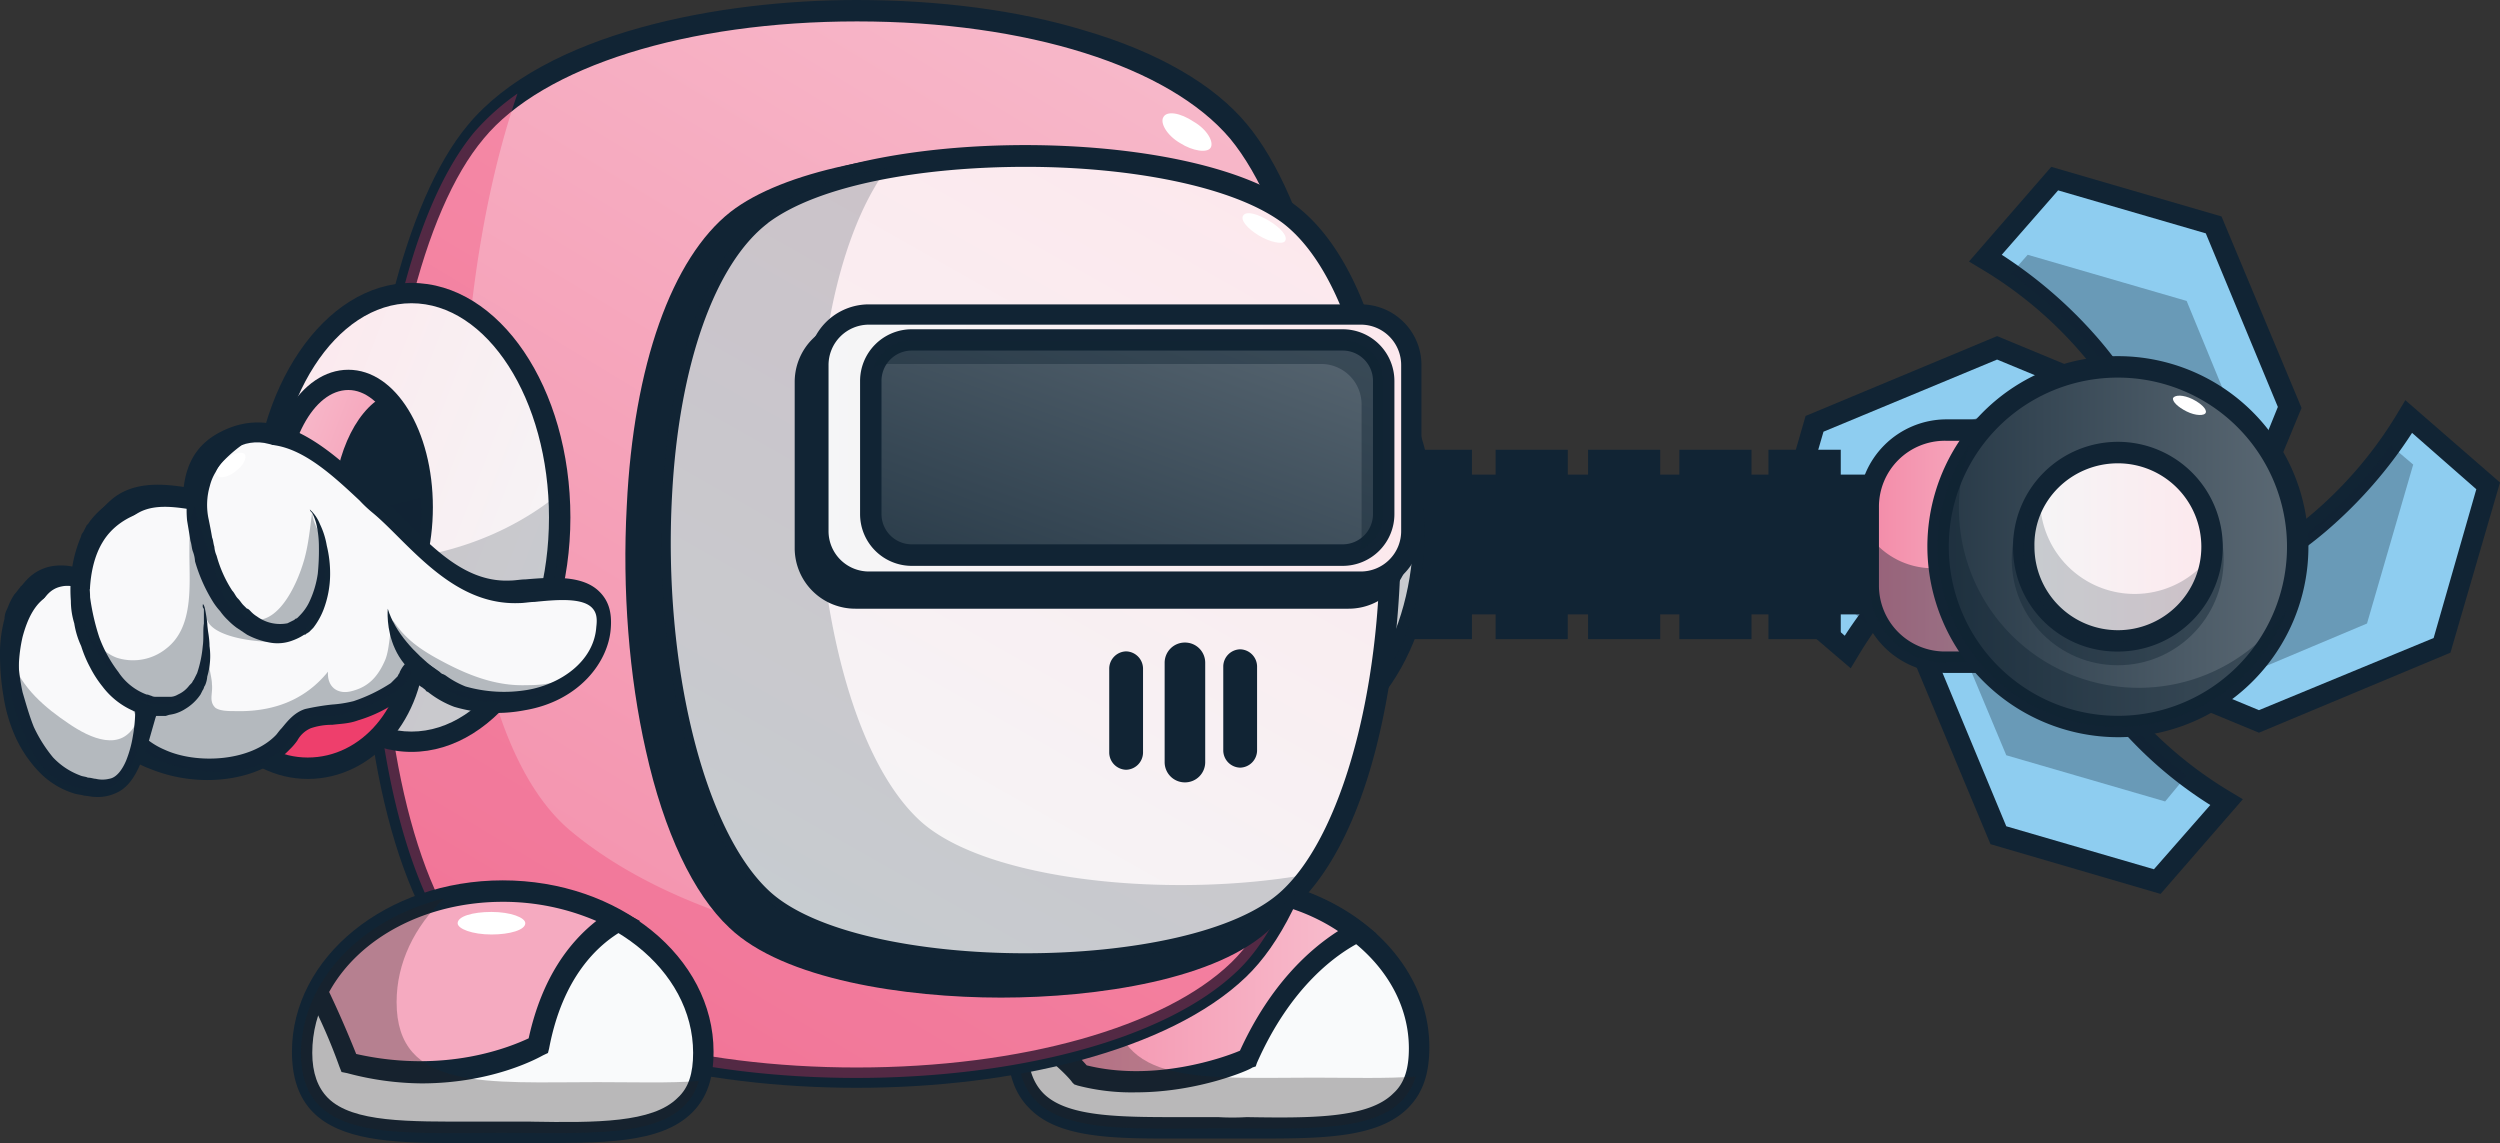<svg id="Layer_1" data-name="Layer 1" xmlns="http://www.w3.org/2000/svg" xmlns:xlink="http://www.w3.org/1999/xlink" viewBox="0 0 639.68 292.47"><rect x="0" y="0" width="639.68" height="292.47" fill="#333333" stroke="none"/><defs><style>.cls-1{fill:#8ecdf0;}.cls-2,.cls-3,.cls-5,.cls-8{fill:#112434;}.cls-12,.cls-15,.cls-3{opacity:0.3;}.cls-12,.cls-15,.cls-3,.cls-5,.cls-8{isolation:isolate;}.cls-4{fill:url(#linear-gradient);}.cls-5{opacity:0.4;}.cls-6{fill:url(#linear-gradient-2);}.cls-7{fill:url(#linear-gradient-3);}.cls-8{opacity:0.2;}.cls-9{fill:#fff;}.cls-10{fill:#f9fafb;}.cls-11{fill:url(#linear-gradient-4);}.cls-12{fill:#221f1f;}.cls-13{fill:url(#linear-gradient-5);}.cls-14{fill:url(#linear-gradient-6);}.cls-15{fill:#ed3868;}.cls-16{fill:url(#linear-gradient-7);}.cls-17{fill:url(#linear-gradient-8);}.cls-18{fill:#f5aac0;}.cls-19{fill:#ee3f6c;}.cls-20{fill:#f9f9fa;}.cls-21{fill:url(#linear-gradient-9);}.cls-22{fill:url(#linear-gradient-10);}.cls-23{fill:url(#linear-gradient-11);}</style><linearGradient id="linear-gradient" x1="5776.04" y1="-676.88" x2="5823.78" y2="-676.88" gradientTransform="translate(6301.97 -537.14) rotate(180)" gradientUnits="userSpaceOnUse"><stop offset="0" stop-color="#f8bece"/><stop offset="1" stop-color="#f38ba8"/></linearGradient><linearGradient id="linear-gradient-2" x1="5714.16" y1="-677.03" x2="5806.22" y2="-677.03" gradientTransform="translate(6301.97 -537.14) rotate(180)" gradientUnits="userSpaceOnUse"><stop offset="0" stop-color="#5c6a75"/><stop offset="1" stop-color="#273947"/></linearGradient><linearGradient id="linear-gradient-3" x1="5736.08" y1="-677.03" x2="5784.3" y2="-677.03" gradientTransform="translate(6301.97 -537.14) rotate(180)" gradientUnits="userSpaceOnUse"><stop offset="0" stop-color="#fce8ed"/><stop offset="1" stop-color="#f5f6f7"/></linearGradient><linearGradient id="linear-gradient-4" x1="13855.94" y1="252.06" x2="13942.47" y2="252.06" gradientTransform="matrix(-1, 0, 0, 1, 14203.22, 0)" xlink:href="#linear-gradient"/><linearGradient id="linear-gradient-5" x1="6016.73" y1="-655.34" x2="5926.18" y2="-690.35" xlink:href="#linear-gradient-3"/><linearGradient id="linear-gradient-6" x1="5983.16" y1="-513.44" x2="6175.64" y2="-832.15" xlink:href="#linear-gradient"/><linearGradient id="linear-gradient-7" x1="6244.42" y1="-650.78" x2="6146.58" y2="-688.62" xlink:href="#linear-gradient-3"/><linearGradient id="linear-gradient-8" x1="6237.67" y1="-657.04" x2="6186.99" y2="-676.64" xlink:href="#linear-gradient"/><linearGradient id="linear-gradient-9" x1="5985.94" y1="-583.68" x2="6094.19" y2="-775.16" xlink:href="#linear-gradient-3"/><linearGradient id="linear-gradient-10" x1="5940.85" y1="-651.79" x2="6092.65" y2="-651.79" xlink:href="#linear-gradient-3"/><linearGradient id="linear-gradient-11" x1="5993.79" y1="-597.82" x2="6032.49" y2="-703.31" xlink:href="#linear-gradient-2"/></defs><title>animateeverything</title><path class="cls-1" d="M556.9,159.5c7.5-63.45-48.74-93.45-48.74-93.45l17.59-20.19,40.67,11.83L586,104.41l-19.32,47Z"/><path class="cls-2" d="M554,159.21c2.88-25.38-4-48.16-20.77-68.07a103.9,103.9,0,0,0-26.54-22.49l-2.88-1.73,21.05-24.23,43.56,12.69,20.48,49-20.19,48.75-15.58,12.69Zm28.84-55.09L564.4,59.71l-37.79-11L512.19,65.19a115.62,115.62,0,0,1,25.1,21.92c11.53,13.55,24.51,35.76,22.78,66.05l4.33-3.46Z"/><path class="cls-3" d="M514.5,70.09c14.42,10.38,48.17,39.51,42.11,89.41l9.81-8.07,11.82-28.85L559.5,77,518.83,65.19Z"/><path class="cls-1" d="M520.85,111.91c-7.5,63.46,48.74,93.45,48.74,93.45L552,225.55l-40.67-11.82L492,167l19.33-47Z"/><path class="cls-2" d="M509.31,216l-20.48-49L509,118.26l15.58-12.69-.87,6.63c-2.88,25.38,4,48.17,20.77,68.07A103.88,103.88,0,0,0,571,202.77l2.89,1.73-21.06,24.23Zm31.44-31.73c-11.54-13.56-24.52-35.77-22.79-66l-4.32,3.46L494.89,167l18.46,44.42,37.78,11,14.42-16.44A105.12,105.12,0,0,1,540.75,184.31Z"/><path class="cls-3" d="M559.5,198.44c-15.58-12.11-43.85-40.38-38.37-86.53l-9.8,8.08L497.19,154.6l16.16,38.65L554,205.07Z"/><path class="cls-1" d="M522.87,155.46c63.45,7.5,93.45-48.74,93.45-48.74l20.19,17.59-11.83,41L578,184.6l-47-19.33Z"/><path class="cls-2" d="M529.21,167.29l-12.69-15.58,6.63.87c25.39,2.88,48.17-4,68.07-20.77a103.88,103.88,0,0,0,22.5-26.53l1.73-2.89,24.23,21.06L627,167l-49,20.48Zm104.41-42.11-16.44-14.42a115.87,115.87,0,0,1-21.92,25.09c-13.55,11.54-35.76,24.52-66,22.79l3.46,4.32L578,181.71l44.7-18.46Z"/><path class="cls-3" d="M561.8,178l43.85-18.46,11.82-40.67-5.77-4.9c-10.67,15-39.8,47.3-88.83,41.53l8.07,9.81Z"/><path class="cls-1" d="M565.84,118c-63.45-7.5-93.45,48.74-93.45,48.74L452.2,149.12l12.11-40.67L511,89.13l47,19.32Z"/><path class="cls-2" d="M449.32,150.27,462,106.43,511,86l48.74,20.19,12.7,15.58-6.64-.87c-25.38-2.88-48.17,4-68.07,20.77a103.82,103.82,0,0,0-22.5,26.54L473.54,171Zm110.46-35.19-3.46-4.32L511,92l-44.42,18.46-11,37.78,16.44,14.43A115.62,115.62,0,0,1,494,137.58c12.69-10.67,32.88-22.78,60.57-22.78C556.32,114.8,558.05,115.08,559.78,115.08Z"/><path class="cls-3" d="M485.37,115.37l-11.54,41,3.75,3.17c10.67-15,39.81-47,88.55-41.24l-8.08-9.81-28-11.54Z"/><rect class="cls-2" x="281.74" y="124.31" width="240.26" height="30.29"/><path class="cls-2" d="M279.14,121.43H524.6V157.2H279.14Zm240,5.48H284.33v24.8H519.12Z"/><rect class="cls-2" x="288.66" y="117.97" width="12.98" height="15.29"/><path class="cls-2" d="M285.77,115.08h18.46v20.77H285.77Zm13,5.77H291v9.81h7.78Z"/><rect class="cls-2" x="288.66" y="145.37" width="12.98" height="15.29"/><path class="cls-2" d="M285.77,142.77h18.46v20.77H285.77Zm13,5.48H291v9.81h7.78Z"/><rect class="cls-2" x="315.19" y="117.97" width="12.98" height="15.29"/><path class="cls-2" d="M312.6,115.08h18.46v20.77H312.6Zm13,5.77h-7.79v9.81h7.79Z"/><rect class="cls-2" x="315.19" y="145.37" width="12.98" height="15.29"/><path class="cls-2" d="M312.6,142.77h18.46v20.77H312.6Zm13,5.48h-7.79v9.81h7.79Z"/><rect class="cls-2" x="338.27" y="117.97" width="12.98" height="15.29"/><path class="cls-2" d="M335.38,115.08h18.46v20.77H335.38Zm13,5.77h-7.78v9.81h7.78Z"/><rect class="cls-2" x="338.27" y="145.37" width="12.98" height="15.29"/><path class="cls-2" d="M335.38,142.77h18.46v20.77H335.38Zm13,5.48h-7.78v9.81h7.78Z"/><rect class="cls-2" x="361.06" y="117.97" width="12.98" height="15.29"/><path class="cls-2" d="M358.17,115.08h18.46v20.77H358.17Zm13.27,5.77h-7.79v9.81h7.79Z"/><rect class="cls-2" x="361.06" y="145.37" width="12.98" height="15.29"/><path class="cls-2" d="M358.17,142.77h18.46v20.77H358.17Zm13.27,5.48h-7.79v9.81h7.79Z"/><rect class="cls-2" x="385.57" y="117.97" width="12.98" height="15.29"/><path class="cls-2" d="M382.69,115.08h18.46v20.77H382.69Zm13,5.77h-7.79v9.81h7.79Z"/><rect class="cls-2" x="385.57" y="145.37" width="12.98" height="15.29"/><path class="cls-2" d="M382.69,142.77h18.46v20.77H382.69Zm13,5.48h-7.79v9.81h7.79Z"/><rect class="cls-2" x="408.93" y="117.97" width="12.98" height="15.29"/><path class="cls-2" d="M406.34,115.08H424.8v20.77H406.34Zm13,5.77h-7.79v9.81h7.79Z"/><rect class="cls-2" x="408.93" y="145.37" width="12.98" height="15.29"/><path class="cls-2" d="M406.34,142.77H424.8v20.77H406.34Zm13,5.48h-7.79v9.81h7.79Z"/><rect class="cls-2" x="432.59" y="117.97" width="12.98" height="15.29"/><path class="cls-2" d="M429.7,115.08h18.46v20.77H429.7ZM443,120.85h-7.79v9.81H443Z"/><rect class="cls-2" x="432.59" y="145.37" width="12.98" height="15.29"/><path class="cls-2" d="M429.7,142.77h18.46v20.77H429.7ZM443,148.25h-7.79v9.81H443Z"/><rect class="cls-2" x="455.37" y="117.97" width="12.98" height="15.29"/><path class="cls-2" d="M452.49,115.08H471v20.77H452.49Zm13.27,5.77H458v9.81h7.79Z"/><rect class="cls-2" x="455.37" y="145.37" width="12.98" height="15.29"/><path class="cls-2" d="M452.49,142.77H471v20.77H452.49Zm13.27,5.48H458v9.81h7.79Z"/><path class="cls-4" d="M478.16,129.79a19.63,19.63,0,0,1,19.61-19.61h8.37a19.63,19.63,0,0,1,19.61,19.61V149.7a19.63,19.63,0,0,1-19.61,19.61h-8.37a19.63,19.63,0,0,1-19.61-19.61Z"/><path class="cls-2" d="M475.56,149.7V129.79a22.53,22.53,0,0,1,22.5-22.49h8.36a22.52,22.52,0,0,1,22.5,22.49V149.7a22.52,22.52,0,0,1-22.5,22.49h-8.36A22.53,22.53,0,0,1,475.56,149.7Zm22.21-36.92a16.87,16.87,0,0,0-17,17V149.7a16.87,16.87,0,0,0,17,17h8.37a16.86,16.86,0,0,0,17-17V129.79a16.86,16.86,0,0,0-17-17Z"/><path class="cls-5" d="M478.45,137.29V150a19.63,19.63,0,0,0,19.61,19.62h8.36A19.64,19.64,0,0,0,526,150v-19.9a19.67,19.67,0,0,0-3.75-11.53v7.21a19.63,19.63,0,0,1-19.61,19.61h-8.37A20,20,0,0,1,478.45,137.29Z"/><path class="cls-6" d="M541.9,93.74a46.15,46.15,0,1,1-46.15,46.15A46.1,46.1,0,0,1,541.9,93.74Z"/><path class="cls-2" d="M493.16,139.89a48.75,48.75,0,1,1,48.74,48.74A48.88,48.88,0,0,1,493.16,139.89Zm5.48,0A43.27,43.27,0,1,0,541.9,96.62,43.2,43.2,0,0,0,498.64,139.89Z"/><path class="cls-5" d="M495.75,139.89A46.17,46.17,0,0,0,585.17,156a46,46,0,0,1-83.94-26.25,48.75,48.75,0,0,1,2.89-16.15A45.86,45.86,0,0,0,495.75,139.89Z"/><circle class="cls-5" cx="541.86" cy="143.11" r="27.11"/><circle class="cls-7" cx="541.9" cy="139.89" r="24.23"/><path class="cls-2" d="M515.08,139.89a26.83,26.83,0,1,1,26.82,26.82A26.58,26.58,0,0,1,515.08,139.89Zm5.48,0a21.35,21.35,0,1,0,21.34-21.34C530.08,118.55,520.27,128.06,520.56,139.89Z"/><path class="cls-8" d="M517.67,139.89a24.12,24.12,0,0,0,48.17,2A24.19,24.19,0,0,1,522,127.78V126A25.37,25.37,0,0,0,517.67,139.89Z"/><path class="cls-9" d="M560.94,102.1c2.31,1.16,3.75,2.6,3.46,3.47s-2.6.86-4.9-.29-3.75-2.6-3.47-3.46C556.61,101,558.63,101,560.94,102.1Z"/><path class="cls-10" d="M311.79,227c28.27,0,51.35,18.46,51.35,41.24s-23.08,20.48-51.35,20.48-51.34,2.31-51.34-20.48S283.53,227,311.79,227Z"/><path class="cls-2" d="M263.34,283.53c-3.75-3.75-5.48-8.94-5.48-15.58,0-24.23,24.23-43.84,53.93-43.84s53.94,19.61,53.94,43.84c0,6.93-1.73,11.83-5.48,15.58-8.08,8.07-23.36,7.79-41.24,7.79H298C283,291.32,270.26,290.74,263.34,283.53ZM319,285.84c16.72.28,31.15.28,37.49-6.06,2.89-2.6,4-6.35,4-11.54,0-21.34-21.92-38.65-48.75-38.65s-48.74,17.31-48.74,38.65c0,5.19,1.44,8.94,4,11.54,6.34,6.34,20.76,6.06,37.49,6.06h7.21A62.05,62.05,0,0,0,319,285.84Z"/><path class="cls-11" d="M260.74,263.63c9.23,3.75,15.87,11.82,15.87,11.82,21.05,5.48,42.68-4.32,42.68-4.32,8.94-20.19,21.06-29.14,28-32.6C338,231.32,325.64,227,311.79,227,285.55,227,263.91,242.86,260.74,263.63Z"/><path class="cls-2" d="M275.74,277.76l-.86-.29-.58-.58c0-.28-6.35-7.5-14.71-11.24l-2-.87.29-2c3.46-22.21,26.24-38.65,53.65-38.65,13.84,0,27.11,4.33,37.2,12.12l3.46,2.59-3.74,2C342.08,244,330.25,252.38,321.6,272l-.29.87-.86.28c-.58.58-13.85,6.35-29.71,6.35A54.62,54.62,0,0,1,275.74,277.76Zm66.63-39.52c-8.65-5.76-19.33-8.65-30.58-8.65-23.65,0-43.84,13.85-47.88,32a46.11,46.11,0,0,1,14.14,11c17.3,4.32,35.19-2,39.22-3.75C325.06,251.8,335.16,242.86,342.37,238.24Z"/><path class="cls-12" d="M260.45,268.24c0,22.79,23.08,20.48,51.34,20.48,25.1,0,45.86,1.73,50.48-13.27-7.79.58-16.44.29-26,.29-28.27,0-51.34,2.31-51.34-20.48,0-10.09,4.62-19.32,12.11-26.53C275.74,233.92,260.45,249.49,260.45,268.24Z"/><path class="cls-9" d="M308.91,232.19c4.9,0,8.65,1.44,8.65,2.88,0,1.73-4,2.89-8.65,2.89-4.9,0-8.65-1.45-8.65-2.89C300.26,233.34,304,232.19,308.91,232.19Z"/><path class="cls-13" d="M329.39,82.2c19.32,0,34.9,23.65,34.9,53.07s-15.58,53.08-34.9,53.08-34.9-23.66-34.9-53.08S310.06,82.2,329.39,82.2Z"/><path class="cls-2" d="M291.6,135.27c0-30.86,17-56,37.79-56s37.78,25.09,37.78,56-17,56-37.78,56S291.89,166.14,291.6,135.27Zm5.48,0c0,28,14.43,50.48,32.31,50.48s32.3-22.79,32.3-50.48c0-28-14.42-50.47-32.3-50.47C311.79,84.8,297.08,107.58,297.08,135.27Z"/><path class="cls-8" d="M295.07,142.77c2.3,25.67,17,45.58,34.61,45.58,19.32,0,34.9-23.66,34.9-53.08,0-2-.29-3.75-.29-5.48-11.83,10.1-28.56,16.16-47,16.16A79.39,79.39,0,0,1,295.07,142.77Z"/><path class="cls-14" d="M121.43,33.46c34.32-41.25,160.37-41.25,195,0,34,40.67,37.5,178.54,0,214.59-37.79,36.63-156.91,36.63-195,0C84.22,212,87.68,74.13,121.43,33.46Z"/><path class="cls-2" d="M120,250.36C102.1,233.05,91.72,193,92.3,142.77,92.87,94.89,103.55,51.34,119.7,32,139.31,8.36,184,0,219.21,0c21,0,41.24,2.6,58.26,7.79,18.75,5.48,33.17,13.84,41.54,23.94,16.15,19.32,26.82,62.88,27.4,110.76.28,50.18-9.81,90.56-27.69,107.58-19.62,18.75-59.42,28.27-99.51,28.27S139.31,268.82,120,250.36Zm3.75-214.88C108.16,53.94,98.07,96.05,97.49,142.77c-.29,47.88,9.52,87.69,26,103.55l-2,2,2-2c17,16.73,53.94,26.82,95.76,26.82,42.11,0,78.74-10.38,95.76-26.82,16.44-15.86,26.53-55.67,26-103.55-.58-46.72-11-88.83-26.25-107.29-15.58-18.46-51.92-30-95.47-30S139,17,123.74,35.48Z"/><path class="cls-15" d="M121.72,248.34c37.78,36.63,156.9,36.63,195,0,6.63-6.35,12.11-16.44,16.15-29.13-24.52,35.47-136.43,35.47-186.9-6.64-33.75-28.26-34-129.5-13.56-188.63a61.05,61.05,0,0,0-11,9.81C87.68,74.13,84.22,212,121.72,248.34Z"/><path class="cls-9" d="M305.45,31.15c3.46,2,5.19,5.19,4.33,6.63s-4.62.87-7.79-1.15c-3.46-2-5.19-5.19-4.33-6.63C298.53,28.27,302,28.84,305.45,31.15Z"/><path class="cls-16" d="M105.28,74.7c20.76,0,37.78,25.67,37.78,57.4s-17,57.4-37.78,57.4-37.79-25.67-37.79-57.4S84.51,74.7,105.28,74.7Z"/><path class="cls-2" d="M64.61,132.39c0-33.17,18.46-60,40.67-60,22.5,0,40.67,26.82,40.67,60s-18.46,60-40.67,60S64.9,165.27,64.61,132.39Zm5.48,0c0,30.29,15.86,54.8,35.19,54.8s35.19-24.51,35.19-54.8-15.87-54.8-35.19-54.8S70.09,102.1,70.09,132.39Z"/><path class="cls-8" d="M68.07,140.18c2.6,28,18.46,49.32,37.5,49.32,20.76,0,37.78-25.67,37.78-57.4,0-2-.29-3.75-.29-5.77-13,10.67-30.86,17.31-50.76,17.31A81.94,81.94,0,0,1,68.07,140.18Z"/><path class="cls-17" d="M89.13,96.91c10.67,0,19,14.71,19,32.6s-8.65,32.59-19,32.59c-10.68,0-19-14.71-19-32.59S78.45,96.91,89.13,96.91Z"/><path class="cls-2" d="M67.49,129.79c0-19.61,9.52-35.18,21.64-35.18s21.63,15.57,21.63,35.18S101.24,165,89.13,165,67.49,149.41,67.49,129.79Zm5.48,0c0,16.44,7.5,30,16.16,30s16.15-13.56,16.15-30-7.5-30-16.15-30C80.18,99.8,73,113.35,73,129.79Z"/><path class="cls-2" d="M85.09,132.39c0,12.4,4,23.07,9.8,28.55,7.79-4.32,13.27-16.72,13.27-31.15,0-12.4-4-23.07-9.8-28.55C90.57,105.28,85.09,117.68,85.09,132.39Z"/><path class="cls-3" d="M88.84,162.39c10.67,0,19-14.71,19-32.6V127.2c-8.36,2.59-20.76,4.9-37.78,2.59C70.09,147.68,78.74,162.1,88.84,162.39Z"/><path class="cls-10" d="M128.64,228.15c28.27,0,51.34,18.46,51.34,41.24s-23.07,20.48-51.34,20.48S77.3,292.18,77.3,269.39,100.09,228.15,128.64,228.15Z"/><path class="cls-2" d="M80.18,284.68c-3.75-3.75-5.48-8.94-5.48-15.57,0-24.23,24.23-43.85,53.94-43.85s53.94,19.62,53.94,43.85c0,6.92-1.73,11.82-5.48,15.57-8.08,8.08-23.37,7.79-41.25,7.79h-21C99.8,292.47,87.11,291.6,80.18,284.68ZM135.85,287c16.73.29,31.15.29,37.5-6.06,2.88-2.59,4-6.34,4-11.54,0-21.34-21.93-38.64-48.75-38.64S79.9,248.05,79.9,269.39c0,5.2,1.44,8.95,4,11.54,6.35,6.35,20.77,6.06,37.5,6.06h14.42Z"/><path class="cls-18" d="M81.05,254.11a194.89,194.89,0,0,1,8.08,18.17c29.13,6.92,48.74-4.62,48.74-4.62,3.75-19.32,13-28,20.19-32a60.92,60.92,0,0,0-29.42-7.5C107,228.15,88.55,238.82,81.05,254.11Z"/><path class="cls-2" d="M88.84,274.59l-1.45-.29-.57-1.44A140.16,140.16,0,0,0,79,255l-.58-1.15.58-1.15c8.36-16.44,28-27.12,49.9-27.12a61,61,0,0,1,30.57,7.79l4.33,2.31L159.5,238c-6.63,3.75-15.57,12.11-19,30.28l-.29,1.15L139,270c-.57.29-12.4,7.21-31.15,7.21A75.39,75.39,0,0,1,88.84,274.59Zm63.74-38.94a60.27,60.27,0,0,0-23.94-4.9c-19.32,0-36.63,8.94-44.42,23.07,3.17,6.63,5.77,13,6.92,15.86,23.08,5.2,39.81-2,44.13-4C138.74,249.78,146,240.84,152.58,235.65Z"/><path class="cls-12" d="M77,269.39c0,22.79,23.08,20.48,51.34,20.48,25.1,0,45.86,1.73,50.48-13.26-7.79.57-16.44.28-26,.28-28.27,0-51.34,2.31-51.34-20.47,0-10.1,4.61-19.33,12.11-26.54C92.59,235.07,77.3,250.65,77,269.39Z"/><path class="cls-9" d="M125.76,233.34c4.9,0,8.65,1.44,8.65,2.89,0,1.73-4,2.88-8.65,2.88-4.91,0-8.66-1.44-8.66-2.88C117.1,234.49,120.85,233.34,125.76,233.34Z"/><ellipse class="cls-19" cx="78.74" cy="164.69" rx="27.4" ry="32.02"/><path class="cls-2" d="M48.74,164.69c0-19,13.27-34.61,30-34.61,16.44,0,30,15.58,30,34.61s-13.27,34.62-30,34.62C62.3,199.31,48.74,183.73,48.74,164.69Zm5.2,0c0,16.16,11.25,29.14,24.8,29.14,13.85,0,24.81-13,24.81-29.14S92.3,135.56,78.74,135.56,53.94,148.54,53.94,164.69Z"/><path class="cls-20" d="M78.16,183.73c-2.88.87-4.32,3.75-6.34,6.06-7.5,7.5-22.5,8.65-31.73,4.32-5.48-2.59-8.36-5.76-14.71-5.76-3.17,0-6.06.28-8.65-1.16-5.48-2.59-9.81-4.61-11.25-11.25a38.19,38.19,0,0,1-.87-8.07,55.84,55.84,0,0,1,.58-6.93c.87-5.76,3.17-12.4,9.81-13.55,2.59-.29,5.19,1.15,8.07.86s1.74-.57,1.74-3.46c0-5.19,2-11,6.05-14.42,5.48-4.9,13.27-3.46,19.33-2.31.29-6.63,2.59-11.82,8.94-15,14.42-6.93,27.4,7.49,37.21,16.15,10.38,8.94,20.19,23.07,35.47,22.21,8.94-.29,23.65-3.46,22.79,9.23-.58,9.8-10.1,17-19.61,18.46-5.48.86-11.83.86-17-.87a24.67,24.67,0,0,1-6.64-3.75c-1.15-.86-3.75-3.17-5.19-2.88-.86,0-1.44,1.73-2,2.59a21.93,21.93,0,0,1-2.59,2.6,42.72,42.72,0,0,1-10.39,4.9C87.11,183.15,82.78,182.58,78.16,183.73Z"/><path class="cls-2" d="M38.36,196.71a22.84,22.84,0,0,1-4.61-2.31c-2.89-1.73-5.2-3.17-8.94-3.17h-.58c-2.89,0-6.06,0-9.23-1.44h0c-5.77-2.89-11-5.48-12.69-13.27a64.88,64.88,0,0,1-1.16-8.36,60.42,60.42,0,0,1,.58-7.5c1.73-11.83,7.5-15.29,12.11-15.87a14.83,14.83,0,0,1,5.2.29c.86,0,1.44.29,2.3.29v-.87c0-6.63,2.6-12.69,6.93-16.44,5.48-4.9,13-4.32,18.74-3.46.87-6.92,4-11.53,10.1-14.42,14.42-6.92,27.11,4.9,36.63,13.56a35.56,35.56,0,0,0,3.46,3.17c2.31,2,4.33,4,6.64,6.35,7.78,7.78,15.86,15.86,26.82,15.28,1.15,0,2.6-.29,3.75-.29,6.92-.57,14.71-1.15,19,3.18,2.3,2.3,3.17,5.19,2.88,9.23-.58,8.94-8.36,18.74-21.92,21.05a38,38,0,0,1-18.17-.86,24.94,24.94,0,0,1-6.64-3.75l-.57-.29c0-.29-.58-.58-.87-.87-.58-.29-1.15-.86-1.73-1.15,0,.58-.58.86-.86,1.44l-.29.29c-.87.58-1.44,1.73-2.6,2.31a35.78,35.78,0,0,1-11,5.48h0c-2.31.86-4.33.86-6.63,1.15a16.7,16.7,0,0,0-5.48.87,7.08,7.08,0,0,0-3.46,3.17,15.38,15.38,0,0,1-2,2.31c-5.19,5.48-13.27,7.78-21.06,7.78A39.19,39.19,0,0,1,38.36,196.71Zm74.13-24.8c.29.28.58.57.86.57l.58.29a23.22,23.22,0,0,0,5.19,2.88,36,36,0,0,0,15.87.87c8.36-1.44,17-7.21,17.59-16.15.29-2.31,0-3.75-1.15-4.91-2.6-2.59-9.23-2-14.71-1.44-1.16,0-2.6.29-3.75.29-13.27.58-22.79-8.65-31.15-17-2.31-2.3-4.33-4.32-6.35-6A34.48,34.48,0,0,1,92,128.06c-9.23-8.65-19.61-18.17-30.86-12.69-4.91,2.31-7.21,6.06-7.21,12.69v3.18l-3.18-.58c-5.48-.87-12.4-2.31-17,1.73a16.91,16.91,0,0,0-5.2,12.4v1.44a3.39,3.39,0,0,1-.57,3.18,5.2,5.2,0,0,1-3.75,1.44,22.43,22.43,0,0,1-4.62-.58,7.69,7.69,0,0,0-3.46-.29c-1.44.29-6,.87-7.5,11.25a56,56,0,0,0-.57,6.64,31.34,31.34,0,0,0,.86,7.5c1.16,5.19,4.62,6.92,9.81,9.51h0c2,.87,4.32.87,6.92.87h.58c5.19,0,8.65,2,11.82,3.75a19,19,0,0,0,4,2.31c8.08,3.75,21.92,3.17,28.56-3.75.28-.29.86-1.16,1.44-1.73,1.44-1.73,3.17-4,6-4.91a59.6,59.6,0,0,1,6.93-1.15,31,31,0,0,0,5.48-.87h0a41.37,41.37,0,0,0,9.52-4.61l1.73-1.73.28-.58a1,1,0,0,0,.29-.57c.58-1.16,1.45-2.6,2.89-2.89h1.15C108.45,169,110.47,170.46,112.49,171.91Z"/><path class="cls-3" d="M83.65,183.15c-2,0-4.33-.28-6.06,1.16a14.42,14.42,0,0,0-2.31,3.46c-3.75,6.34-11.54,10.09-18.75,9.81-12.11-.29-23.07-3.47-26.82-16.16-.87-3.46-2.89-7.21-2.89-10.67a30.37,30.37,0,0,1,1.73,3.17c3.47,5.2,10.1,9,16.45,6.93,4.61-1.73,7.49-7.79,8.65-12.41-.58,1.73.58,4.62.58,6.64.28,2.31-.87,4.32.86,6,1.15.87,3.46.87,4.9.87,9.52.29,17.89-2.6,23.94-10.09-.28,4,2.6,6.05,6.35,4.9,4.33-1.16,6.63-4,8.36-8.08,1.16-3.17.87-6.63,2-9.8,2.89,4.32,6.35,6.92,11,9.51,7.21,4,14.71,7.21,23.08,6.93,3.46,0,6.63-.29,9.52-1.73a32.58,32.58,0,0,1-6.64,4.32c-3.17,1.44-6.34.87-9.52,1.44s-6.92-.28-10.09-1.15a24.67,24.67,0,0,1-6.64-3.75c-1.15-.86-3.75-3.17-5.19-2.88-.86,0-1.44,1.73-2,2.59a21.93,21.93,0,0,1-2.59,2.6,42.72,42.72,0,0,1-10.39,4.9C88.26,182.87,85.09,183.44,83.65,183.15Z"/><path class="cls-20" d="M33.75,181.42c2.88,3.46,1.15,13.56-.87,17.31-2.31,4-5.48,4.33-10.09,3.46a19.66,19.66,0,0,1-9.52-5.48c-3.17-3.46-5.19-8.08-6.64-12.4a66.15,66.15,0,0,1-1.44-7.21A38.46,38.46,0,0,1,5.77,163c1.15-4.32,3.17-9.23,7.5-11,2.88-1.15,6.63-1.73,9.52-.57Z"/><path class="cls-2" d="M21.06,147.68a1.07,1.07,0,0,0-.87-.29,6.89,6.89,0,0,0-3.46,0,18.7,18.7,0,0,0-4.9,1.44,12.05,12.05,0,0,0-2.6,1.44c-.29.29-.87.58-1.15.87h0l-.29.29c-.29.28-.29.57-.58.86-.29.58-.58.87-.86,1.44a4,4,0,0,1-.58,1.73c-.29,1.16-.58,2.31-.87,3.75a83.56,83.56,0,0,0-.29,8.66,53.66,53.66,0,0,0,1.16,9.23C6.63,180,7.5,183.15,8.65,186a36.09,36.09,0,0,0,4.91,7.79,18.26,18.26,0,0,0,6.92,4.61c.58.29,1.44.29,2,.58.86,0,1.44.29,2,.29a7.21,7.21,0,0,0,3.46,0c2-.29,3.46-2.6,4.32-4.62A29.38,29.38,0,0,0,34,188.35a39.23,39.23,0,0,0,.58-5.48c0-.58,0-3.18-.58-3.47a15.47,15.47,0,0,0,3.18,1.45c.86.28,1.73.28,2.31.86.86.58.57,1.16.28,2q-.86,3-1.73,6.06c-1.73,4.61-3.46,11.25-8.65,13.27a11,11,0,0,1-5.19.86c-.87,0-1.73-.29-2.6-.29-.86-.29-1.73-.29-2.59-.57a20.93,20.93,0,0,1-9.23-5.77,31.92,31.92,0,0,1-6.06-9.23A40.42,40.42,0,0,1,.87,178,61.89,61.89,0,0,1,0,167.87a34.61,34.61,0,0,1,1.15-9.52A5.42,5.42,0,0,1,1.73,156c.29-.58.58-1.44.87-2a12.19,12.19,0,0,1,1.15-2c.58-.57.86-1.15,1.44-1.73,0-.29.29-.29.58-.57l.29-.29.29-.29.28-.29a6.12,6.12,0,0,1,1.73-1.15,14.06,14.06,0,0,1,3.18-1.16A19.91,19.91,0,0,1,17,146a10.76,10.76,0,0,1,3.46.57c.29.29.58.29,1.15.58h0Z"/><path class="cls-20" d="M51.92,156.91a26.1,26.1,0,0,1,.57,6.63c.58,8.37-1.15,18.17-11.24,17.88-9-.29-14.43-10.09-16.73-17.59-2.31-7.79-2.31-18.46,1.73-25.09,4.61-7.79,15.86-10.68,23.65-6.64Z"/><path class="cls-2" d="M47.88,126.62c-.87-.29-2.31-.29-3.75-.58a38.56,38.56,0,0,0-5.48.29A22.88,22.88,0,0,0,32,128.64c-.58.29-1.16.87-1.73,1.15-.29.29-.58.29-.87.58-.29,0-.58.29-.87.58-.57.29-.86.86-1.44,1.44-.29.58-.86,1.15-1.15,1.73-.58,1.15-1.15,2.6-1.73,4a26.83,26.83,0,0,0-1.16,4.61c0,1.45-.28,3.18-.28,4.91s.28,3.46.28,5.19A57.68,57.68,0,0,0,25.38,163a33.82,33.82,0,0,0,4.91,8.95,14.89,14.89,0,0,0,7.21,5.76c.57,0,.86.29,1.15.29a2.18,2.18,0,0,0,1.15.29h4a4,4,0,0,0,1.73-.58,7.28,7.28,0,0,0,2.89-2.3l.28-.29.29-.29c.29-.29.29-.58.58-.87l.87-1.73a29.83,29.83,0,0,0,1.44-6.92c.29-2,0-4,.29-5.77v-3.75a1,1,0,0,1-.29-.86v-.29a.28.28,0,0,1,.29.29,2.9,2.9,0,0,1,.28.86,35.51,35.51,0,0,1,.58,3.75c0,1.44.58,3.46.58,5.77a18.4,18.4,0,0,1-.58,7.79,6.83,6.83,0,0,1-.58,2.31c-.28.28-.28.86-.57,1.15l-.29.58-.29.57a12.4,12.4,0,0,1-4,3.75,10.18,10.18,0,0,1-2.59,1.16,12.56,12.56,0,0,1-1.45.29l-.86.28H38.94c-.58,0-.87-.28-1.44-.28a2.61,2.61,0,0,1-1.45-.29,19.82,19.82,0,0,1-9.8-6.93,28.43,28.43,0,0,1-3.18-4.9,31.07,31.07,0,0,1-2.3-5.48A21.5,21.5,0,0,1,19,159.5a19.9,19.9,0,0,1-.87-5.77A36.82,36.82,0,0,1,19,142.49a34.83,34.83,0,0,1,1.73-5.2,2.22,2.22,0,0,1,.57-1.15l.29-.58.29-.57.29-.58.29-.29h0c.29-.29.57-.86.86-1.15a21.14,21.14,0,0,1,7.79-6.06,20.18,20.18,0,0,1,7.79-1.73A34.87,34.87,0,0,1,45,126c1.44.58,2.59,1.16,3.46,1.45a3.3,3.3,0,0,1,1.15.57S49.32,128.06,47.88,126.62Z"/><path class="cls-20" d="M78.45,131c3.46,3.46,4,11.25,3.75,16.15-.29,4.33-2,10.38-6,13-5.48,3.46-12.7.29-16.44-3.75-4.62-4.9-7.22-11.25-8.66-17.59-1.44-6.93-2-13.56,2.89-19.33,4.32-4.9,10.67-8.36,17.3-4.9Z"/><path class="cls-2" d="M71,112.49a10.63,10.63,0,0,0-3.46-.58,11.77,11.77,0,0,0-4.9,1.44,34.82,34.82,0,0,0-5.19,4.33,12.92,12.92,0,0,0-2.31,3.17,12.53,12.53,0,0,0-1.44,3.46,17.28,17.28,0,0,0-.29,8.66c.29,1.44.58,2.88.87,4.61.28.58.28,1.44.57,2.31a6.83,6.83,0,0,0,.58,2.31,31.41,31.41,0,0,0,4,8.94c.57.57.86,1.44,1.44,2s.86,1.15,1.44,1.73l.87.86c.28,0,.57.29.86.58a7.81,7.81,0,0,0,1.73,1.44,10,10,0,0,0,7.79,1.73l1.73-.86h0l.29-.29a1,1,0,0,0,.58-.29l.57-.58A12.73,12.73,0,0,0,79,154.31a25.12,25.12,0,0,0,2.31-7.5,60,60,0,0,0,.29-6.92,26.37,26.37,0,0,0-.58-5.48,12.81,12.81,0,0,0-1.15-3.17c-.29-.29-.58-.58-.58-.87l-.29-.29.29.29.58.58a10,10,0,0,1,2,3.17,20.33,20.33,0,0,1,1.74,5.48,30.14,30.14,0,0,1,.86,7.5A25.89,25.89,0,0,1,82.78,156a18.78,18.78,0,0,1-2.6,4.62L79,161.81c-.29,0-.29.29-.58.29l-.29.29h-.28A13.9,13.9,0,0,1,75,163.83a10.81,10.81,0,0,1-6,.58,19.77,19.77,0,0,1-5.77-2l-2.6-1.73a17.74,17.74,0,0,1-2.31-2,14.9,14.9,0,0,1-2-2.31A16.71,16.71,0,0,1,54.51,154a41.07,41.07,0,0,1-4.61-10.38,8.41,8.41,0,0,0-.58-2.6c-.29-.86-.29-1.73-.58-2.59q-.42-2.59-.86-5.19A25.15,25.15,0,0,1,49,122.87a32.43,32.43,0,0,1,2.31-4.32,15.1,15.1,0,0,1,2.89-3.18,14.73,14.73,0,0,1,6.63-4,10.23,10.23,0,0,1,5.77-.57,24.38,24.38,0,0,1,3.46,1.15,3.17,3.17,0,0,1,1.15.58S71,112.2,71,112.49Z"/><path class="cls-3" d="M22.79,202.19c-7.5-1.15-11.54-4-15-10.67C4.9,185.46.87,175.94,3.17,169c2.31,6.92,8.37,12.11,14.42,16.15,5.48,3.75,13.56,7.5,17.31-.29C37.21,192.67,31.44,203.63,22.79,202.19Z"/><path class="cls-3" d="M77.88,143.06c-2,7.21-8.37,21.06-17.6,13.27-3.75-2.88-4.61-8.65-6.05-13-1.45-4.61-3.75-9.52-4.33-14.13-1.44,3.75-1.44,8.36-1.44,12.4,0,8.08,1.15,18.75-5.77,24.23a13.55,13.55,0,0,1-12.4,2.59c-3.18-.86-8.95-5.76-8.66-9.51.29,3.75,2.89,8.07,5.48,11.24,4.33,5.2,6.92,10.1,14.42,10.1,3.18,0,6.06-.87,8.08-3.17,4.62-4.91,4-13,3.17-19.33.58,5.77,15.29,6.92,19.33,6.35,8.07-1.16,11-10.67,11-17.89a32.64,32.64,0,0,0-.58-7.49c-.58-2.6-2.88-5.2-2.59-8.08C79.32,135,79,139,77.88,143.06Z"/><path class="cls-9" d="M58,117.39c1.74-1.44,4-2,4.62-1.15s-.29,2.88-2.31,4.32c-1.73,1.45-4,2-4.61,1.16C54.8,120.85,56,119.12,58,117.39Z"/><path class="cls-2" d="M99.22,155.75c3.75,12.41,21.06,21.35,21.06,21.35C97.2,175.94,99.22,156,99.22,155.75Z"/><path class="cls-2" d="M188.63,56.24c26-20.47,108.45-20.47,134.7,0,36.06,28,32.88,147.39,0,179.12-23.65,23.07-110.76,23.07-134.7,0C155.75,203.63,152.58,84.51,188.63,56.24Z"/><path class="cls-2" d="M186.62,237.38h0c-9.23-8.65-16.73-24.52-21.35-45.28-4.33-19-6.06-41.25-4.9-62.59,1.73-36.06,11.54-63.46,26.53-75.28,27.12-21.06,111-21.06,138.16,0,15,11.82,24.52,39.22,26.54,75.28,1.15,21.34-.58,43.55-4.91,62.59-4.61,20.76-12.11,36.34-21.34,45.28-13.56,13.27-44.71,17.88-69.22,17.88S200.46,250.65,186.62,237.38Zm3.74-179.12c-13.55,10.39-22.78,37.21-24.51,71.25-2.31,44.13,8.07,87.68,24.8,103.83h0c22.5,21.92,108.16,21.92,131,0,16.73-16.15,27.11-59.7,24.81-103.83-1.73-34-11-60.57-24.52-71.25-12.69-9.8-39.23-14.71-65.76-14.71S202.77,48.46,190.36,58.26Z"/><path class="cls-21" d="M195.27,54.8c26-19.9,108.45-19.9,134.7,0,36,27.4,32.88,143.93,0,175.08-23.66,22.5-110.76,22.5-134.7,0C162.1,198.73,158.93,82.2,195.27,54.8Z"/><path class="cls-2" d="M193,231.61c-9.23-8.65-16.73-23.94-21.34-44.13a223.91,223.91,0,0,1-5.2-61.15c2-35.47,11.83-62.3,26.83-73.84C220.36,32,304.3,32,331.41,52.49,346.69,64,356.5,90.86,358.23,126.33c.87,20.77-.86,42.4-5.19,61.15-4.61,20.19-12.11,35.48-21.34,44.13-13.85,13-44.71,17.59-69.23,17.59S207.09,244.59,193,231.61Zm3.46-174.5c-13.55,10.38-22.78,36.34-24.51,69.8-2.31,43,8.07,85.38,24.8,101h0c22.79,21.34,108.45,21.34,131.24,0,16.73-15.57,27.11-58,24.8-101-1.73-33.46-11-59.42-24.52-69.8C315.54,47.59,289,42.69,262.47,42.69S209.4,47.3,196.42,57.11Z"/><path class="cls-8" d="M195.56,229.88c23.65,22.5,110.75,22.5,134.69,0a57.41,57.41,0,0,0,5.48-6.35c-35.47,6.64-83.93,2-100.66-13.84C204.79,181.13,199.59,80.47,227,43c-13.27,2.3-24.52,6.34-31.73,11.82C158.93,82.2,162.1,198.73,195.56,229.88Z"/><path class="cls-9" d="M324.77,56.53c2.89,1.73,4.91,4,4,5.19-.58.87-3.75.29-6.63-1.44s-4.91-4-4-5.19S321.89,54.8,324.77,56.53Z"/><path class="cls-2" d="M205.94,97.78a12.93,12.93,0,0,1,13-13H345a12.93,12.93,0,0,1,13,13v42.4a12.93,12.93,0,0,1-13,13h-126a12.93,12.93,0,0,1-13-13Z"/><path class="cls-2" d="M203.34,140.18V97.78A15.52,15.52,0,0,1,218.92,82.2H345a15.52,15.52,0,0,1,15.58,15.58v42.4A15.51,15.51,0,0,1,345,155.75h-126A15.51,15.51,0,0,1,203.34,140.18Zm15.58-52.79a10.34,10.34,0,0,0-10.38,10.39v42.4a10.33,10.33,0,0,0,10.38,10.38H345a10.34,10.34,0,0,0,10.39-10.38V97.78A10.35,10.35,0,0,0,345,87.39Z"/><path class="cls-22" d="M209.4,135.85V93.45a12.93,12.93,0,0,1,13-13H348.14a12.93,12.93,0,0,1,13,13v42.4a12.93,12.93,0,0,1-13,13h-126a12.93,12.93,0,0,1-13-13Z"/><path class="cls-2" d="M206.81,135.85V93.45a15.51,15.51,0,0,1,15.57-15.57H348.14a15.51,15.51,0,0,1,15.57,15.57v42.4a15.51,15.51,0,0,1-15.57,15.58h-126A15.09,15.09,0,0,1,206.81,135.85Zm15.57-52.78A10.33,10.33,0,0,0,212,93.45v42.4a10.33,10.33,0,0,0,10.38,10.38H348.14a10.33,10.33,0,0,0,10.38-10.38V93.45a10.33,10.33,0,0,0-10.38-10.38Z"/><path class="cls-23" d="M223,97.49a10.33,10.33,0,0,1,10.38-10.38H343.52a10.34,10.34,0,0,1,10.39,10.38v34a10.35,10.35,0,0,1-10.39,10.39H233.34A10.34,10.34,0,0,1,223,131.52Z"/><path class="cls-2" d="M220.07,131.52v-34a13.24,13.24,0,0,1,13.27-13.27H343.52a13.24,13.24,0,0,1,13.27,13.27v34a13.24,13.24,0,0,1-13.27,13.27H233.34A13.24,13.24,0,0,1,220.07,131.52ZM233.34,89.7a7.75,7.75,0,0,0-7.79,7.79v34a7.75,7.75,0,0,0,7.79,7.79H343.52a7.75,7.75,0,0,0,7.79-7.79v-34a7.75,7.75,0,0,0-7.79-7.79Z"/><path class="cls-5" d="M347.56,141a10.12,10.12,0,0,0,6.35-9.52v-34a10.34,10.34,0,0,0-10.39-10.38H233.34A10.34,10.34,0,0,0,223.53,94a9.21,9.21,0,0,1,4-.87H338a10.35,10.35,0,0,1,10.39,10.39v34A6.11,6.11,0,0,1,347.56,141Z"/><path class="cls-2" d="M298,169.6a5.17,5.17,0,0,1,5.19-5.19h0a5.16,5.16,0,0,1,5.19,5.19V195a5.17,5.17,0,0,1-5.19,5.19h0A5.17,5.17,0,0,1,298,195Z"/><path class="cls-2" d="M313,170.46a4.43,4.43,0,0,1,4.32-4.32h0a4.44,4.44,0,0,1,4.33,4.32V192.1a4.44,4.44,0,0,1-4.33,4.32h0A4.43,4.43,0,0,1,313,192.1Z"/><path class="cls-2" d="M283.82,171a4.44,4.44,0,0,1,4.32-4.33h0a4.44,4.44,0,0,1,4.33,4.33v21.63a4.44,4.44,0,0,1-4.33,4.33h0a4.44,4.44,0,0,1-4.32-4.33Z"/></svg>